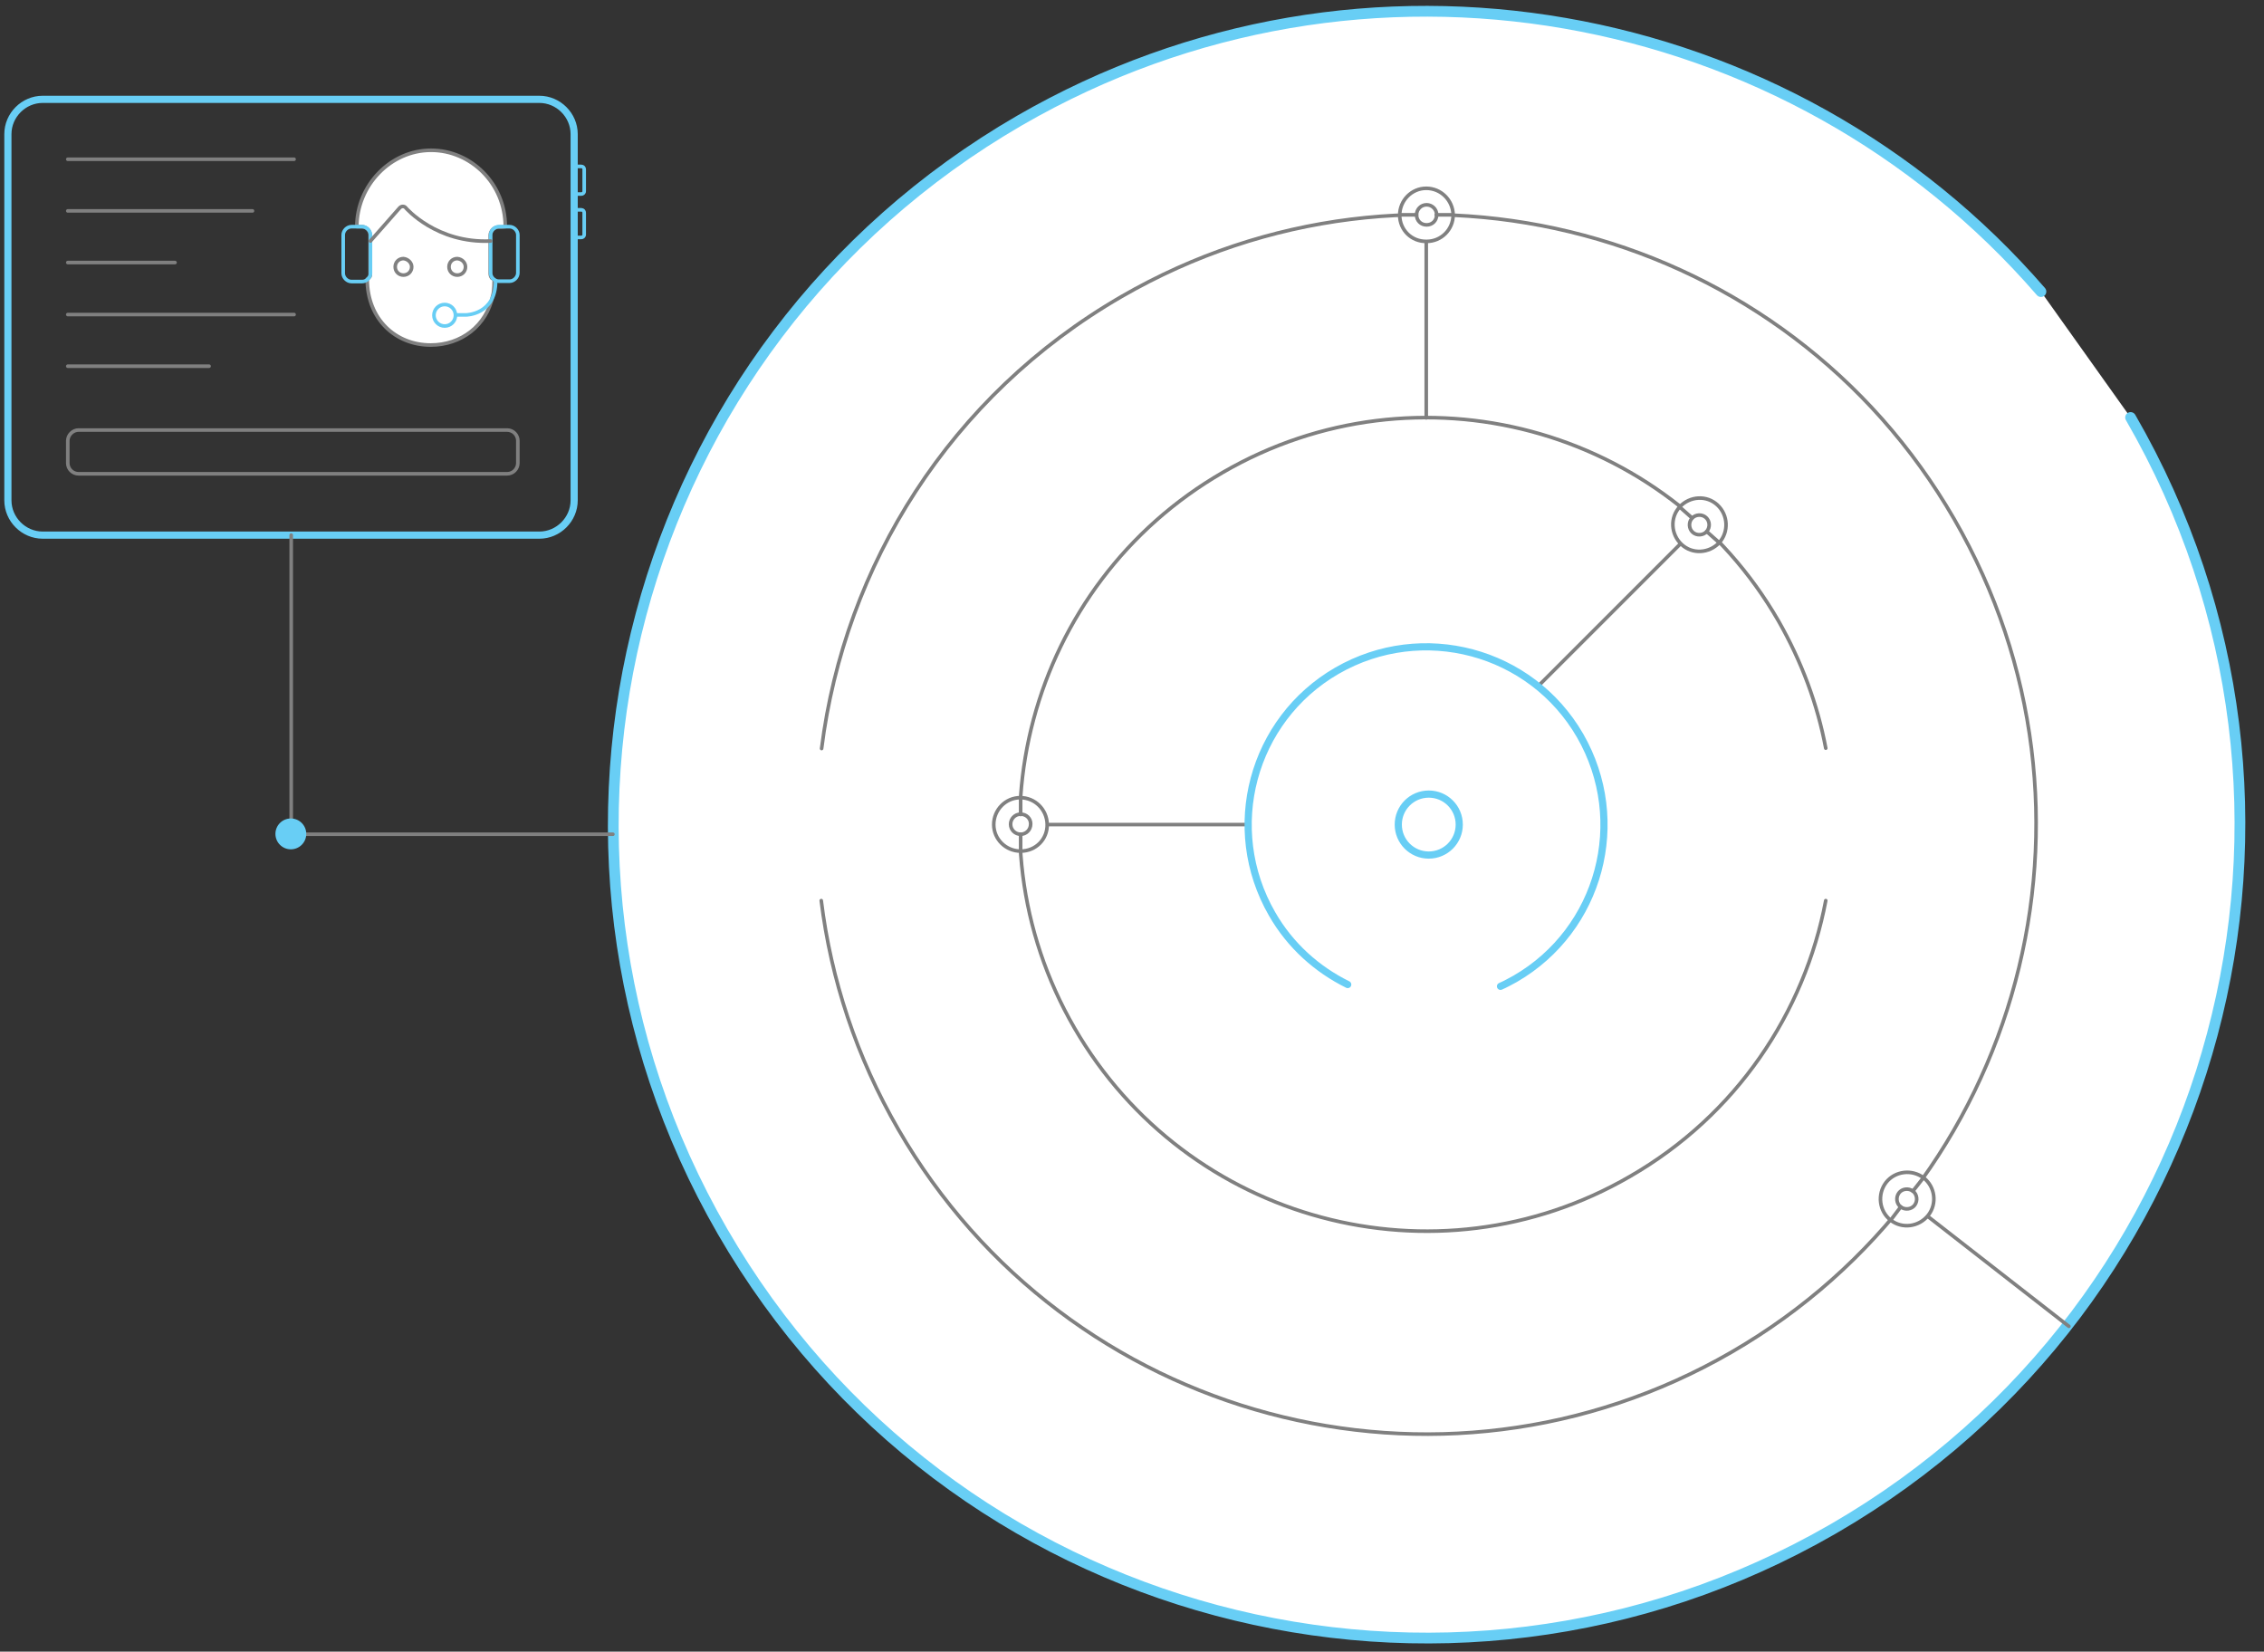 <?xml version="1.0" encoding="utf-8"?>
<!-- Generator: Adobe Illustrator 22.0.0, SVG Export Plug-In . SVG Version: 6.00 Build 0)  -->
<svg version="1.1" id="Layer_1" xmlns="http://www.w3.org/2000/svg" xmlns:xlink="http://www.w3.org/1999/xlink" x="0px" y="0px"
	 viewBox="0 0 631.3 460.5" style="enable-background:new 0 0 631.3 460.5;" xml:space="preserve">
<rect x="0" y="0" width="631.3" height="460.5" fill="#333333" stroke="none"/>
<style type="text/css">
	.support0{fill:#FFFFFF;stroke:#68CEF5;stroke-width:3;stroke-linecap:round;stroke-linejoin:round;stroke-miterlimit:10;}
	.support1{fill:#FFFFFF;stroke:#808080;stroke-linecap:round;stroke-linejoin:round;stroke-miterlimit:10;}
	.support2{fill:none;stroke:#68CEF5;stroke-width:2;stroke-linecap:round;stroke-linejoin:round;stroke-miterlimit:10;}
	.support3{fill:none;stroke:#808080;stroke-linecap:round;stroke-linejoin:round;stroke-miterlimit:10;}
	.support4{fill:none;stroke:#68CEF5;stroke-linecap:round;stroke-linejoin:round;stroke-miterlimit:10;}
	.support5{fill:#FFFFFF;stroke:#68CEF5;stroke-width:2;stroke-linecap:round;stroke-linejoin:round;stroke-miterlimit:10;}
	.support6{fill:#68CEF5;}
</style>
<g>
	<path id="svg-concept" class="support0" d="M569.1,81.3C499.3,0.7,380-21.7,284.3,33.6c-108.4,62.7-145.5,201.3-82.8,309.8s201.3,145.5,309.8,82.8
		c108.4-62.7,145.5-201.3,82.8-309.8"/>
	<line class="support1" x1="532.1" y1="334.9" x2="576.9" y2="369.8"/>
	<g>
		<line id="svg-concept" class="support2" x1="170.9" y1="237.3" x2="170.9" y2="232.6"/>
		<line id="svg-concept" class="support2" x1="171" y1="227.1" x2="171" y2="222.4"/>
	</g>
</g>

<g>
	<path class="support3" d="M229,251.1c2.7,21.9,9.8,43.6,21.5,63.8c47,81.3,151,109.1,232.3,62.1c81.3-47,109.1-151,62.1-232.3
		C498,63.5,394,35.7,312.7,82.7c-47.9,27.7-77.2,75.1-83.6,126"/>
	<line class="support3" x1="397.7" y1="59.8" x2="397.7" y2="116.5"/>
	<g>
		<path class="support1" d="M390.3,60c0-4.1,3.3-7.5,7.4-7.5c4.1,0,7.4,3.3,7.5,7.4c0,4.1-3.3,7.4-7.4,7.4C393.6,67.4,390.3,64.1,390.3,60
			z"/>
		<path class="support3" d="M395,59.9c0-1.5,1.2-2.8,2.8-2.8c1.5,0,2.8,1.2,2.8,2.8s-1.2,2.8-2.8,2.8C396.2,62.7,395,61.5,395,59.9z"/>
		<line class="support3" x1="390.3" y1="59.9" x2="395" y2="59.9"/>
		<line class="support3" x1="400.5" y1="59.9" x2="405.2" y2="59.9"/>
	</g>
	<g>
		<path class="support1" d="M527.2,340.2c-3.2-2.5-3.8-7.2-1.3-10.5c2.5-3.2,7.2-3.8,10.5-1.3c3.2,2.5,3.8,7.2,1.3,10.4
			C535.1,342.1,530.4,342.7,527.2,340.2z"/>
		<path class="support1" d="M530,336.5c-1.2-0.9-1.4-2.7-0.5-3.9c0.9-1.2,2.7-1.4,3.9-0.5s1.4,2.7,0.5,3.9
			C533,337.2,531.2,337.4,530,336.5z"/>
		<line class="support1" x1="527.2" y1="340.2" x2="530" y2="336.5"/>
		<line class="support1" x1="533.4" y1="332.1" x2="536.3" y2="328.4"/>
	</g>
	<animateTransform  
		attributeName="transform" 
		type="rotate"
		dur="10s" 
		from="0 397 229" 
		to="-360 397 230" 
		repeatCount="indefinite" />
</g>

<g>
	<path class="support3" d="M509.1,208.6c-2.3-12.2-6.7-24.1-13.2-35.5c-31.3-54.2-100.7-72.8-154.9-41.4
		c-54.2,31.3-72.8,100.7-41.4,154.9s100.7,72.8,154.9,41.4c29.7-17.1,48.7-45.7,54.6-76.9"/>
	<line class="support1" x1="428.9" y1="191.3" x2="474.1" y2="146.1"/>
	<line class="support1" x1="348.1" y1="229.9" x2="284.4" y2="229.9"/>
	<g>
		<path class="support1" d="M479.4,151.3c-2.8,3-7.5,3.3-10.5,0.5c-3-2.8-3.3-7.5-0.5-10.5c2.8-3,7.5-3.3,10.5-0.5
			C481.9,143.6,482.1,148.3,479.4,151.3z"/>
		<path class="support1" d="M475.9,148.2c-1,1.1-2.8,1.2-3.9,0.2c-1.1-1-1.2-2.8-0.2-3.9c1-1.1,2.8-1.2,3.9-0.2
			C476.8,145.3,476.9,147,475.9,148.2z"/>
		<line class="support1" x1="479.4" y1="151.3" x2="475.9" y2="148.2"/>
		<line class="support1" x1="471.8" y1="144.4" x2="468.3" y2="141.3"/>
	</g>
	<g>
		<path class="support1" d="M284.6,237.3c-4.1,0-7.5-3.3-7.5-7.4c0-4.1,3.3-7.5,7.4-7.5c4.1,0,7.4,3.3,7.5,7.4
			C292.1,234,288.8,237.3,284.6,237.3z"/>
		<path class="support1" d="M284.6,232.6c-1.5,0-2.8-1.2-2.8-2.8c0-1.5,1.2-2.8,2.8-2.8s2.8,1.2,2.8,2.7
			C287.4,231.4,286.1,232.6,284.6,232.6z"/>
		<line class="support1" x1="284.6" y1="237.3" x2="284.6" y2="232.6"/>
		<line class="support1" x1="284.6" y1="227.1" x2="284.6" y2="222.4"/>
	</g>
	<animateTransform  
		attributeName="transform" 
		type="rotate"
		dur="15s" 
		from="0 397 229" 
		to="360 397 230" 
		repeatCount="indefinite" />
</g>



<g>
	<g>
		<path class="support1" d="M137.8,78c0,0,0,3.3-0.4,4.4c-1.7,8.4-8.8,13.8-17.3,13.8c-9.8,0-17.7-7.2-17.7-18.4l0.5-0.4
			c0.5-0.4,0.3-0.6,0.3-1.2v-9v-1.7c0-1.2-1.1-2.3-2.3-2.3h-0.8h-0.6c0-11.4,9.3-21.3,20.7-21.3c11.1,0,20.7,9.3,20.7,21.3l-1,0.1
			h-0.9c-1.2,0-2.3,1.1-2.3,2.3v10.6c0,0.5,0.1,0.9,0.4,1.3L137.8,78z"/>
	</g>
	<path class="support3" d="M114.8,74.4c0,1.3-1,2.3-2.3,2.3c-1.3,0-2.3-1-2.3-2.3c0-1.3,1-2.3,2.3-2.3C113.7,72.2,114.8,73.2,114.8,74.4z
		"/>
	<path class="support3" d="M129.8,74.4c0,1.3-1,2.3-2.3,2.3c-1.3,0-2.3-1-2.3-2.3c0-1.3,1-2.3,2.3-2.3C128.8,72.2,129.8,73.2,129.8,74.4z
		"/>
	<circle id="svg-concept" class="support4" cx="124" cy="87.9" r="3"/>
	<path id="svg-concept" class="support4" d="M127.2,87.8h2.8c0,0,8.2-0.1,8.2-9.4"/>
	<path id="svg-concept" class="support4" d="M103.3,76.2c0,1.2-1.1,2.3-2.3,2.3h-3c-1.2,0-2.3-1.1-2.3-2.3V65.5c0-1.2,1.1-2.3,2.3-2.3h3
		c1.2,0,2.3,1.1,2.3,2.3V76.2z"/>
	<path id="svg-concept" class="support4" d="M144.4,76.1c0,1.2-1.1,2.3-2.3,2.3h-3c-1.2,0-2.3-1.1-2.3-2.3V65.5c0-1.2,1.1-2.3,2.3-2.3h3
		c1.2,0,2.3,1.1,2.3,2.3V76.1z"/>
	<path class="support3" d="M103.3,67.2l8.1-9.2c0.5-0.6,1.4-0.6,1.8,0c0,0,8.5,9.9,23.6,9.2"/>
</g>

<g>
	<path id="svg-concept" class="support2" d="M150.4,27.7c5.3,0,9.7,4.4,9.7,9.7v102.1c0,5.3-4.4,9.7-9.7,9.7H11.9c-5.3,0-9.7-4.4-9.7-9.7V37.4
		c0-5.3,4.4-9.7,9.7-9.7H150.4z"/>
	<path id="svg-concept" class="support4" d="M160.3,58.5h1.8c0.5,0,0.8,0.4,0.8,0.8v6.1c0,0.5-0.4,0.8-0.8,0.8h-1.8"/>
	<path id="svg-concept" class="support4" d="M160.3,46.4h1.8c0.5,0,0.8,0.4,0.8,0.8v6.1c0,0.5-0.4,0.8-0.8,0.8h-1.8"/>
	<line class="support3" x1="58.3" y1="102.1" x2="18.9" y2="102.1"/>
	<line class="support3" x1="82" y1="87.7" x2="18.9" y2="87.7"/>
	<line class="support3" x1="48.8" y1="73.2" x2="18.9" y2="73.2"/>
	<line class="support3" x1="70.4" y1="58.8" x2="18.9" y2="58.8"/>
	<line class="support3" x1="82" y1="44.4" x2="18.9" y2="44.4"/>

	<path class="support3" d="M141.4,132.1H21.9c-1.6,0-3-1.3-3-3v-6.2c0-1.6,1.4-3,3-3h119.5c1.7,0,3,1.4,3,3v6.2
		C144.4,130.7,143.1,132.1,141.4,132.1z"/>
	<line class="support3" x1="170.9" y1="232.6" x2="82" y2="232.6"/>
	<line class="support3" x1="81.2" y1="149.2" x2="81.2" y2="232.6"/>
	<circle id="svg-ico" class="support6" cx="81.1" cy="232.5" r="4.3"/>
</g>


<g>
<path id="svg-concept" class="support2" d="M418.4,275c1.4-0.6,2.8-1.4,4.1-2.1c23.7-13.7,31.8-44,18.1-67.8c-13.7-23.7-44-31.8-67.8-18.1
	c-23.7,13.7-31.8,44-18.1,67.8c5.1,8.9,12.6,15.5,21.1,19.7"/>
	<animateTransform  
		attributeName="transform" 
		type="rotate"
		dur="12s" 
		from="0 397 229" 
		to="-360 397 230" 
		repeatCount="indefinite" />
</g>

<g>
<path id="svg-concept" class="support5" d="M406.9,229.9c0,4.7-3.8,8.5-8.5,8.5c-4.7,0-8.5-3.8-8.5-8.5s3.8-8.5,8.5-8.5
	C403.1,221.4,406.9,225.2,406.9,229.9z"/>
	<animateMotion
		path="M0, 0 -15 0 -15 -15 -25 10 0 0"
		begin="0s" 
		dur="2s" 
		repeatCount="indefinite"/>
</g>
</svg>
